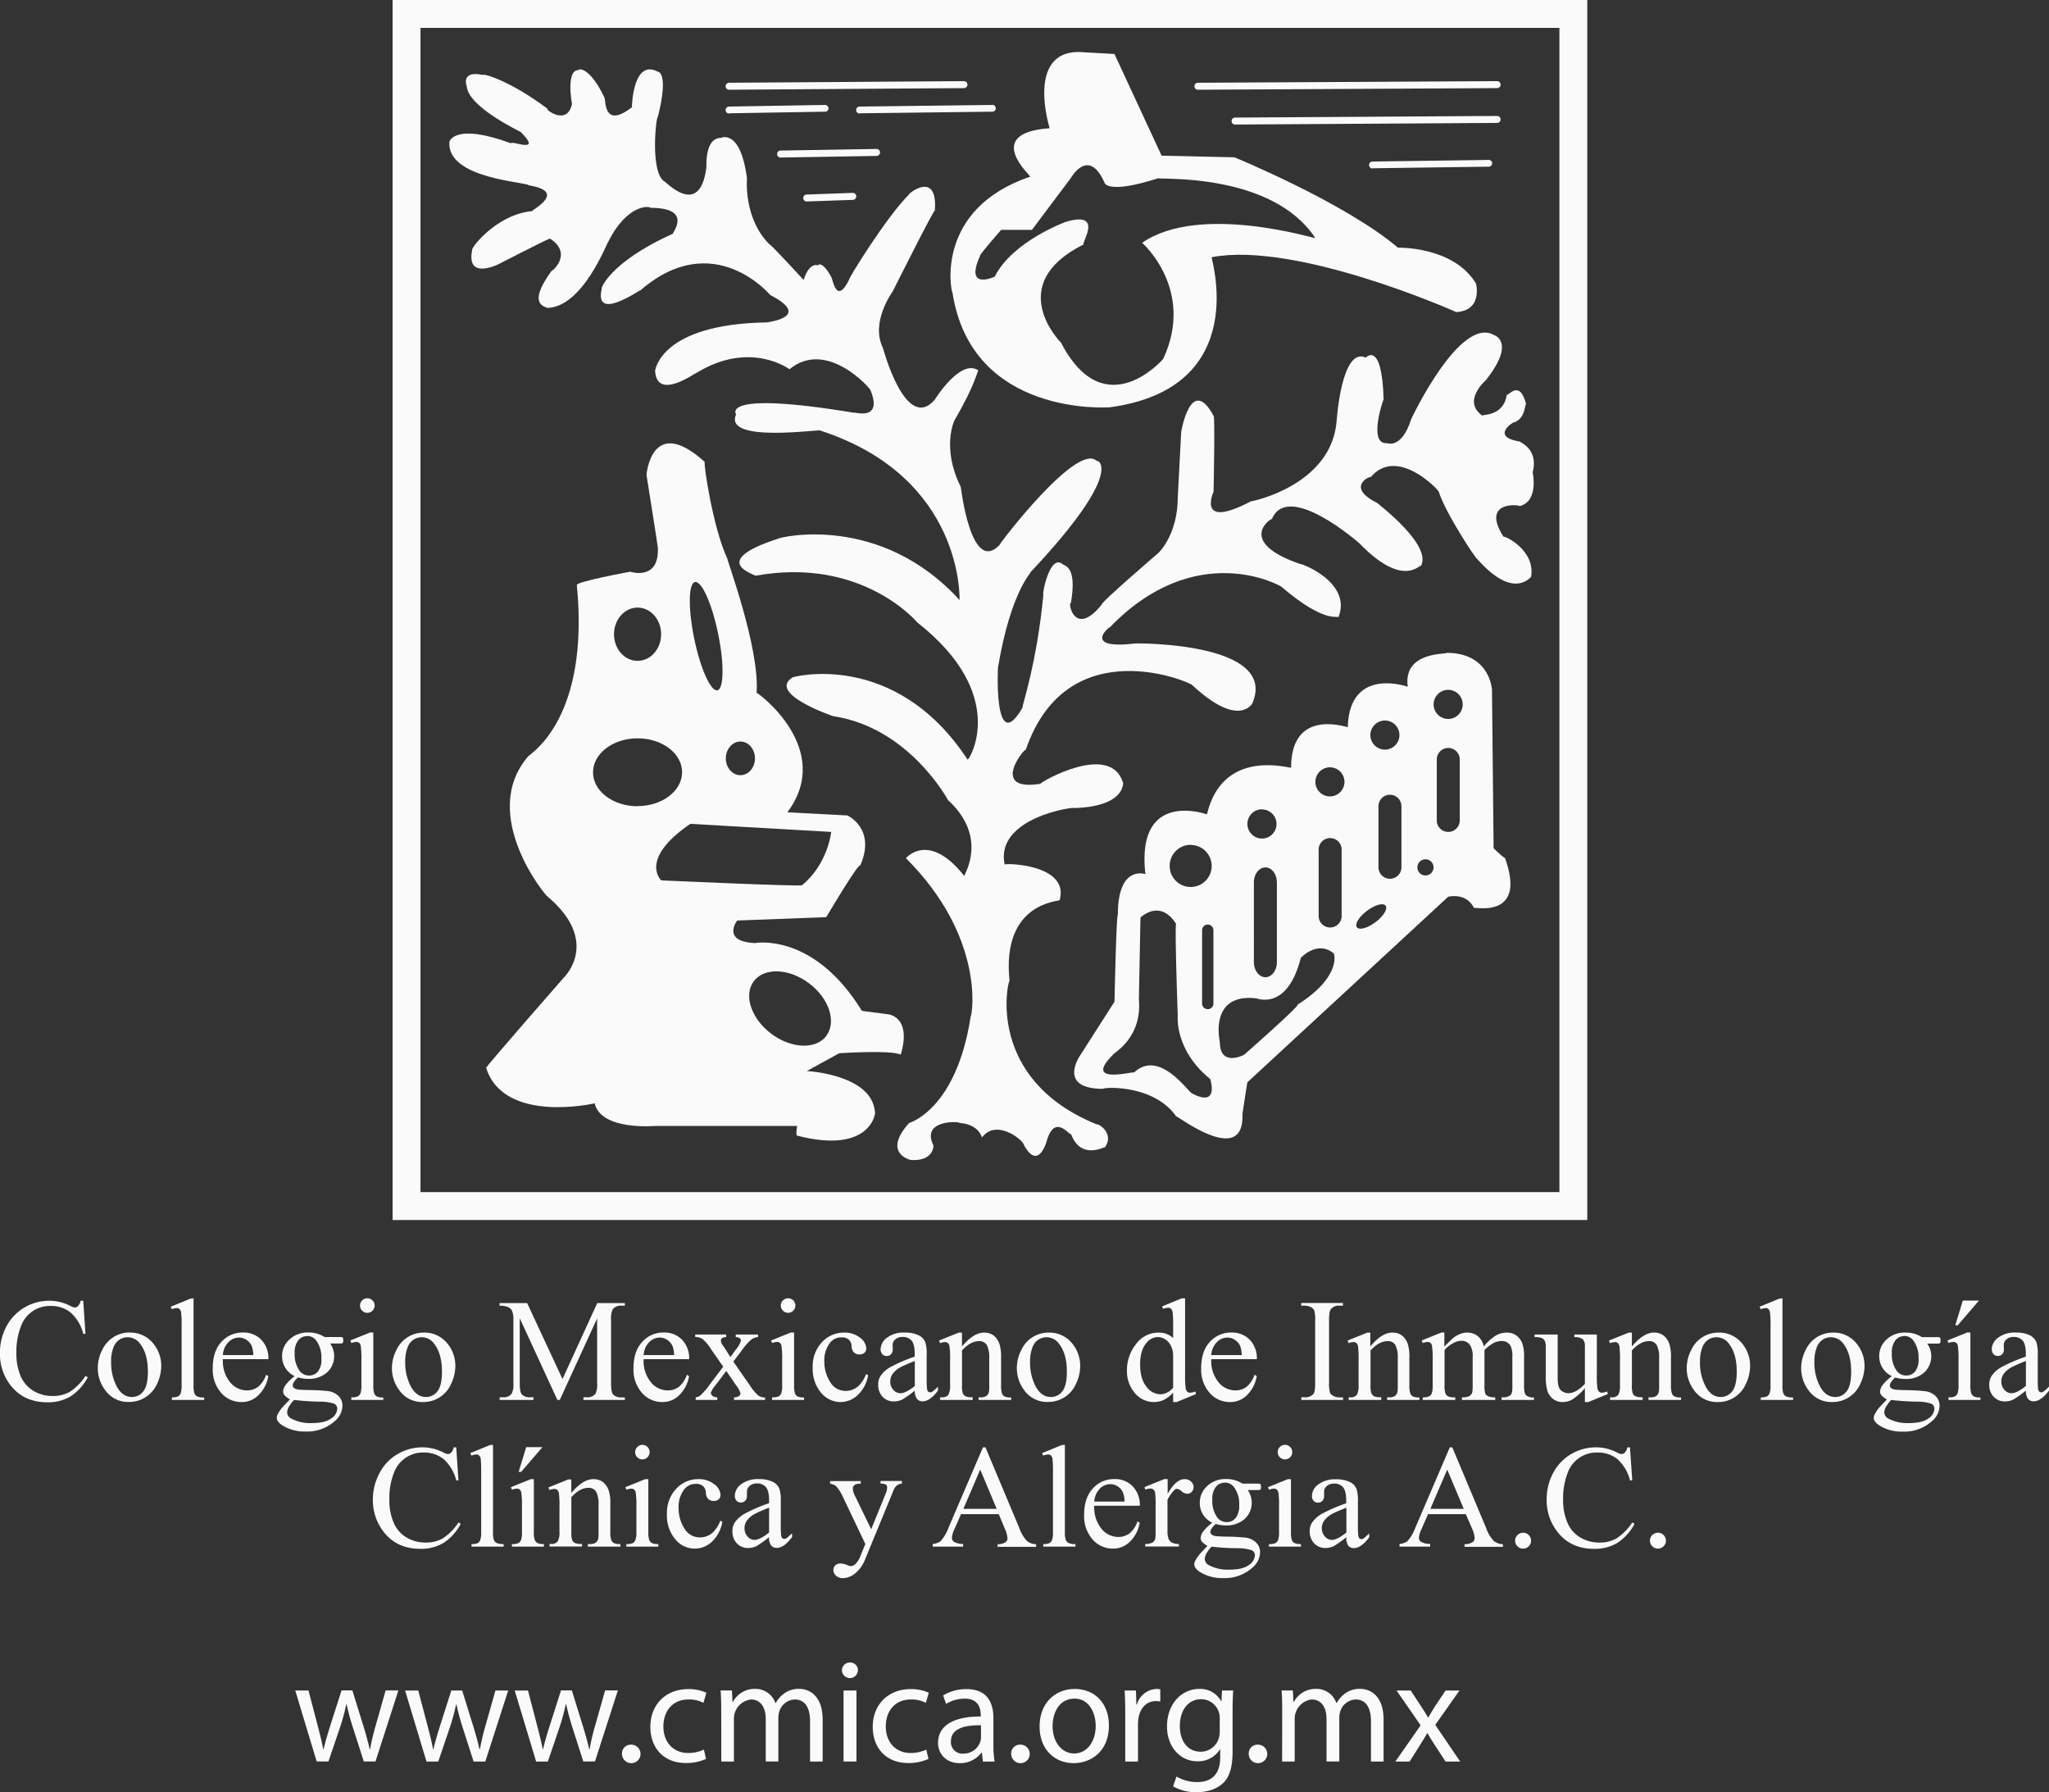 <svg id="Capa_1" data-name="Capa 1" xmlns="http://www.w3.org/2000/svg" viewBox="0 0 608.69 532.3"><rect x="0" y="0" width="608.69" height="532.3" fill="#333333" stroke="none"/><defs><style>.cls-1{fill:#fafafa;}</style></defs><title>cmica</title><path class="cls-1" d="M566.46,402.56H211.56V40.21h354.9Zm-346.62-8.28H558.18V48.49H219.84Z" transform="translate(-94.93 -40.21)"/><path class="cls-1" d="M233.58,65.83s-1.93-4.8,4.81-3.36c0-.48,7.69,1.44,19.24,10.07-1,0,5.77,5.27,7.22-1.44,0,0-1.92-10.07,1.92-10.07,0-.48,3.37-1,7.71,8.15.48.48-.48,9.59,8.17,2.88,0-1,.49-14.38,7.71-10.55,0,0,3.37,0,0,13.42-.49-.47-2.41,16.3,1.92,19.18,0-.48,10.58,11.51,12.5-4.31,0-.48-.47-8.64,4.35-8.64,0,0,5.76-2.87,7.69,12,0,.48-1,12,6.73,19.66,0-.48,10.11,10.54,10.11,10.54s1.45-5.27,4.33-4.32c0-.48,1.44-1,3.84,3.36.48.48,1.45,8.63,5.29,1-.47,0,11.08-18.69,17.81-25.4,0-.49,8.66-7.19,7.7,4.79,0-1-12.52,24-12.52,24s-6.73,9.1-2.88,16.78c0,0,6.74,25.4,15.4,15.34,0,0,7.69-12.47,13-8.63-.49,0-.49,3.35-7.21,14.86,0,0-3.85,8.15,1.91,19.65,0-.48,2.89,26.37,11.55,17.26,0-.48,23.1-30.68,28.87-24.92,0-.49,9.15,2.39-19.72,33.06.48,0-5.78,5.28-9.63,28.29,0-1-1.44,26.85,7.23,12,0-1,4.32-13.43,6.24-33.56-.47,0,1.93-12.47,5.78-9.1.48.47,4.33.47,2.4,11.5-1-.48,1,10.54,9.15.48-.49-.48,16.84-15.35,16.84-15.35s5.78-5.26,5.78-16.77l1-19.18s2.88-17.25,9.62-4.79c.48-.48,0,22.53,0,22.53s-5.3,11.51,11.07,2.88c.48,0,24.06-4.8,25.5-24,0,0,1.43-22.05,8.65-18.7,0,0,4.82-5.28,5.3,12.47,0-.49-4.81,13.42,1,12.94,0,0,4.33,1.92,7.22-7.2,0,0,14.42-30.67,24.54-24.92,0,0,6.73,1.92-2.4,13.42,0,0-7.22,6.23-1,10.55-.49-.48,6.26.48,7.22-6.24.47.49,3.85-4.79,5.77,2.88-.48-.47,0,3.84-3.37,5.28,0-.48-7.7,4.31,1.45,5.74-.49,0,5.77,1.93,3.84,9.12,0,0,1.93,8.63-3.84,10.06-.49-.47-11.56-1.43-4.81,9.12,0-.49,9.62,3.83,8.17,12,0-.47-4.81,7.2-15.87-5.27-.48,0-9.62-13.9-11.55-20.13-.48-1-12.51-13.42-20.21-4.31,0-.49-7.7,2.87,1.93,7.67.47.48,16.35,12.46,13,18.69-.49-.48-5.3,6.71-18.29-6.71,0,0-21.17-18.69-26-7.19,0-.47-11.07,6.71,8.66,13.42-.48-.48,15.4,5.27,11.07,15.82,0-.95-3.37,2.4-16.85-9.11-.47-.48-25.5-14.38-51,12-.48,0-8.17,6.71,7.71,4.79,0,0,42.34-.48,34.64,17.74,0,0-3.85,7.67-17.81-5.28.49-.48-37.05-17.25-49.55,19.18,0-1-11.07,12.46,4.32,10.07,0-.48,20.7-12.47,24.54-.48,0-1,1.93,7.19-14.44,7.67,0-.48-23.57,2.88-20.68,16.77.47-.47,19.25,0,16.37,10.55,0,.48-17.33.48-14.92,24-.49,0-7.23,29.24,26,42.66,0-.47,5.3,2.4,2.41,6.72-.48,0-7.22,3.83-10.11-3.83-.47.47-4.81-6.24-7.21,1.91,0,0-2.4,9.11-6.74,1.44,0-1.44-8.17-8.15-12.51-2.4,0,.48-.48-3.84-6.73-4.31,0-.48-11.55-1-7.7,6.71,0-.48.48,4.79-6.74,4.31,0,0-8.65-1.92-.48-11,0,0,14-3.84,18.28-31.64.48-.48,4.33-23.49-19.24-47,0,0,6.73-8.15,17.32,5.27,0-.47,7.22-11.5-4.82-22.53,0,0-11.54-21.57-34.16-24.93,0,0-19.72-6.7-12-11.51-.47,0,30.32-8.63,52,24.46.47,0,12.51-19.18-14.93-40.75,0,0-16.35-19.66-48.12-13.9-.47-.48-13.94-4.32,6.74-11,.49-.47,30.32-7.67,53.9,18.22,0,0,1.44-36.43-41.38-50.34,0-.48-28.87,3.84-25-4.79,0,0-5.29-7.19,35.12-.48-.48-.48,8.66,2.88,4.81-6.71,0-.48-13-15.34-24.06-6.23,0,0-11.54-8.64-27.42.95-.47,0-12,8.63-12.51-.48,0,0,1.44-13.9,33.2-14.38-.48,0,14-1.43,1-8.14,0,0-16.84-20.14-38.49-1.44-.47,0-13.95,9.58-11.55-.48-.48.48,1.93-7.67,21.17-16.3-.48,0,6.26-7.67-6.73-7.67,0-.48-6.74-1.44-12.51,10.06-.48.49-7.7,19.66-18.28,19.66,0-.48-6.26-.48,1.44-11,.48,0,6.25-5.28-.49-9.59-.48,0-15.39,7.66-15.39,7.66s-9.62,4.8-7.7-4.31c-.47-.47,7.22-10.54,17.8-11.5,0-.48,10.58-5.76-1-7.67-.47-1-24.54-1.92-23.57-12.95,0,0,1.44-5.75,18.28.48,0-1,9.63,3.36,2.9-3.35C249.47,79.25,234.07,72.06,233.58,65.83Z" transform="translate(-94.93 -40.21)"/><path class="cls-1" d="M533.33,124.31c-6.74-11-23.11-10.54-23.11-10.54-15.86-13.43-48.59-26.84-48.59-26.84L440,86.44l-14-30.2-8.66-.48c-18.29-1.92-10.59,22.53-10.59,22.53-20.21,1.44-5.29,14.39-5.77,14.39-28.38,9.58-23.58,34-23.09,34.51,5.77,36.91,46.19,34,46.66,34,42.83-5.76,29.84-45.07,30.33-44.59,25-4.79,71.68,15.83,72.64,16.3C535.74,132.47,533.33,123.84,533.33,124.31Zm-99.12-12s15.87,13.9,6.26,34.52c0,0-17.33,20.13-30.32-4.8,0,0-17.32-17.26,6.73-29.24-1,0,6.26-10.07-5.28-6.71,0,0-15.89,5.75-21.17,16.3,0,0-9.15,4.31-4.33-6.24-.49,0,6.24-7.66,6.24-7.66h9.15L413,93.15s5.3-9.58,10.1,1.44c0,0,1,3.36,15.88-1.44,0,.48,33.68-1.91,46.67,17.74C486.17,111.37,451.53,100.34,434.21,112.33Z" transform="translate(-94.93 -40.21)"/><path class="cls-1" d="M362.52,353.45c3.37-11.5-3.85-12-3.85-12l-7.69-1c-14.44-23.49-31.77-20.14-31.77-20.14-10.1-.47-5.29-6.7-5.29-6.7l26.46-1s9.63-16.3,10.11-15.34c4.81-11-3.85-14.87-3.85-14.87s-18.28-.95-17.8-.95c14-18.7-8.66-35.47-9.15-35.47,1-13.43-9.14-40.28-8.66-39.8-4.33-9.1-7.21-28.76-6.73-28.76-15.88-14.38-17.32,3.83-17.32,3.83s3.37,21.1,3.37,21.58c.48,10.06-8.18,7.18-8.18,7.18S265.81,213,266.29,214c3.84,39.31-13.47,49.86-14.43,50.82-14.91,17.25,5.29,41.71,5.77,41.71,15.88,13.42,4.82,24,4.82,24s-23.1,26.36-23.1,26.84c5.29,16.78,32.23,10.54,32.23,10.54,1.93,8.15,17.81,6.72,17.81,6.72h42.34s-.49,2.87,0,2.87c22.13,5.75,23.57-7.19,23.09-7.19-1-11-20.2-12-20.2-12l9.61-5.28S359.63,352,362.52,353.45Zm-47.64-93c2.4,0,4.33,2.26,4.33,5s-1.93,5-4.33,5-4.33-2.25-4.33-5S312.49,260.45,314.88,260.45Zm-13.5-47.37c2-.4,5.05,6.47,6.88,15.34s1.73,16.41-.22,16.82-5.05-6.47-6.88-15.35S299.42,213.48,301.38,213.08Zm-17.05,7.59c3.86,0,7,3.54,7,7.91s-3.12,7.91-7,7.91-7-3.54-7-7.91S280.48,220.67,284.33,220.67Zm0,59c-7.31,0-13.23-4.51-13.23-10.07S277,259.5,284.33,259.5s13.23,4.5,13.23,10.06S291.64,279.63,284.33,279.63ZM300,284.9l41.86,2.4s-1,9.58-8.66,15.82c0,.48-41.86-1.44-41.86-1.44S284.57,295.45,300,284.9Zm40.4,63c-3.13,4.11-10.49,3.79-16.43-.72s-8.22-11.49-5.08-15.59,10.5-3.79,16.44.71S343.51,343.77,340.37,347.88Z" transform="translate(-94.93 -40.21)"/><path class="cls-1" d="M311.52,66.86a1,1,0,1,1,0-2.07l69.77-.48h0a1,1,0,0,1,0,2.07l-69.76.48Z" transform="translate(-94.93 -40.21)"/><path class="cls-1" d="M311.52,73.93a1,1,0,0,1,0-2.07L340,71.38a1.06,1.06,0,0,1,1.05,1,1,1,0,0,1-1,1l-28.51.48Z" transform="translate(-94.93 -40.21)"/><path class="cls-1" d="M326.81,87a1,1,0,0,1,0-2.07l28.51-.48a1,1,0,0,1,0,2.07L326.83,87Z" transform="translate(-94.93 -40.21)"/><path class="cls-1" d="M334.58,100.05a1,1,0,0,1,0-2.06l13.64-.49a1,1,0,1,1,.07,2.07l-13.63.48Z" transform="translate(-94.93 -40.21)"/><path class="cls-1" d="M502.67,90.26a1,1,0,0,1,0-2.07l34.53-.48h0a1,1,0,0,1,1,1,1,1,0,0,1-1,1l-34.52.48Z" transform="translate(-94.93 -40.21)"/><path class="cls-1" d="M350.3,73.93a1,1,0,0,1,0-2.07l39.44-.48c.52-.12,1,.45,1,1a1,1,0,0,1-1,1l-39.44.48Z" transform="translate(-94.93 -40.21)"/><path class="cls-1" d="M450.79,66.86a1,1,0,0,1,0-2.07l88.88-.48h0a1,1,0,0,1,0,2.07l-88.88.48Z" transform="translate(-94.93 -40.21)"/><path class="cls-1" d="M461.83,77.2a1,1,0,0,1,0-2.07l77.85-.48h0a1,1,0,0,1,0,2.07l-77.85.48Z" transform="translate(-94.93 -40.21)"/><path class="cls-1" d="M542,295c-.48,0-3.37-2.88-3.37-2.88l-.48-47s-.49-11-13.48-11c0,.48-13-.47-11.54,10.07,0,0-17.33-6.24-17.81,12-.47,0-16.84-5.75-16.84,12,0,.48-20.2-6.24-25,13.9,0,0-21.17-7.67-18.29,17.74,0,0-8.18-2.88-8.18,12-.48.47-1,25.89-1,25.89l-10.11,15.81s-7.21,10.07,6.74,10.07c0-.48,14.92-1.43,21.66,8.15,0-.48,20.2,15.34,19.72-.48,0-.47,1.45-9.59,1.45-9.59l59.66-55.12s5.29-1.44,7.69,3.35C532.37,309.35,548.72,313.66,542,295Zm-72.17-14.38a4.32,4.32,0,1,1-4.33,4.31A4.31,4.31,0,0,1,469.82,280.58Zm4.42,21.7V326c0,2.45-1.54,4.45-3.41,4.45s-3.42-2-3.42-4.45V302.28c0-2.45,1.52-4.44,3.42-4.44S474.24,299.83,474.24,302.28Zm-25.59-11.15a6.24,6.24,0,1,1-6.26,6.23A6.25,6.25,0,0,1,448.65,291.13Zm.47,73.82c-1,0-9.62-13.42-17.31-6.23,0-.48-15.4,3.84-6.26-5.28,0-.47,8.66-4.79,7.7-16.29,0-1,.47-24.45.47-24.45s5.78-5.76,10.6,1.92c-.49,0,.47,27.32.47,27.32s-1,10.07,9.63,18.7C454.42,360.64,457.3,369.27,449.12,365Zm6.27-26.61a1.69,1.69,0,0,1-3.37,0v-22a1.69,1.69,0,0,1,3.37,0Zm25,.25c.48.48-15.88,14.85-15.88,14.85s-7.22,3.84-7.22-3.83c0,0-3.36-14.38,10.59-12.94-.48-.48,9.15,4.78,13.47-12,0,0,4.81-5.27,9.63-1.43C491.47,323.25,493.39,330.44,480.4,338.59ZM493.48,312a3.42,3.42,0,1,1-6.82,0V292.81a3.42,3.42,0,1,1,6.82,0ZM490,276.75a4.32,4.32,0,1,1,4.33-4.32A4.33,4.33,0,0,1,490,276.75Zm16.36-22.54a4.32,4.32,0,1,1-4.34,4.32A4.33,4.33,0,0,1,506.39,254.21Zm-2.81,59.87c-2.34,1.78-4.82,2.47-5.53,1.54s.63-3.11,3-4.89,4.81-2.45,5.52-1.53S505.92,312.31,503.58,314.08Zm7.7-16.28a3.41,3.41,0,0,1-6.82,0V279.67a3.41,3.41,0,0,1,6.82,0Zm7.13,2.43a2.4,2.4,0,1,1,2.41-2.39A2.4,2.4,0,0,1,518.41,300.23Zm10.19-16.34a3.41,3.41,0,1,1-6.82,0V265.77a3.41,3.41,0,0,1,6.82,0Zm-3.45-30.15a4.32,4.32,0,1,1,4.33-4.32A4.32,4.32,0,0,1,525.15,253.74Z" transform="translate(-94.93 -40.21)"/><path class="cls-1" d="M119.66,426.55l.66,9.81h-.66a12.39,12.39,0,0,0-3.78-6.34,9.19,9.19,0,0,0-5.89-1.93,9.1,9.1,0,0,0-8.86,6.1,20.57,20.57,0,0,0-1.33,7.92,17,17,0,0,0,1.25,6.79,9.44,9.44,0,0,0,3.79,4.39,10.88,10.88,0,0,0,5.77,1.54,10.08,10.08,0,0,0,5-1.2,16.17,16.17,0,0,0,4.73-4.77l.66.42a15.23,15.23,0,0,1-5.07,5.64A12.87,12.87,0,0,1,109,456.7q-7.2,0-11.14-5.32a15.1,15.1,0,0,1-2.95-9.31,16.59,16.59,0,0,1,1.94-7.93,14.29,14.29,0,0,1,5.35-5.6,14.54,14.54,0,0,1,7.43-2,13.65,13.65,0,0,1,6.19,1.54,3.28,3.28,0,0,0,1.28.46,1.4,1.4,0,0,0,1-.4,3.26,3.26,0,0,0,.79-1.6Z" transform="translate(-94.93 -40.21)"/><path class="cls-1" d="M133.42,436a8.68,8.68,0,0,1,7.13,3.35,10.31,10.31,0,0,1,2.28,6.59,12.55,12.55,0,0,1-1.25,5.3,9.23,9.23,0,0,1-3.48,4,9.13,9.13,0,0,1-4.92,1.36,8.27,8.27,0,0,1-7-3.5,10.87,10.87,0,0,1-2.2-6.63,11.74,11.74,0,0,1,1.33-5.33,8.91,8.91,0,0,1,8.12-5.17Zm-.66,1.38a4.43,4.43,0,0,0-2.27.67,4.75,4.75,0,0,0-1.85,2.34,11.31,11.31,0,0,0-.7,4.32,15,15,0,0,0,1.7,7.34c1.13,2.05,2.61,3.08,4.46,3.08a4.18,4.18,0,0,0,3.42-1.7c.89-1.14,1.34-3.08,1.34-5.85,0-3.46-.74-6.18-2.24-8.16A4.62,4.62,0,0,0,132.76,437.38Z" transform="translate(-94.93 -40.21)"/><path class="cls-1" d="M152.43,425.81v25.83a6.7,6.7,0,0,0,.27,2.42,1.82,1.82,0,0,0,.82.91,4.83,4.83,0,0,0,2.07.3V456H146v-.77a4,4,0,0,0,1.83-.28,1.76,1.76,0,0,0,.77-.91,7.17,7.17,0,0,0,.28-2.44V434a30.26,30.26,0,0,0-.15-4,1.77,1.77,0,0,0-.48-1,1.27,1.27,0,0,0-.84-.28,4.06,4.06,0,0,0-1.41.34l-.37-.74,5.83-2.39Z" transform="translate(-94.93 -40.21)"/><path class="cls-1" d="M161.14,443.9a9.93,9.93,0,0,0,2.11,6.8,6.43,6.43,0,0,0,5,2.47,5.47,5.47,0,0,0,3.34-1.05,7.75,7.75,0,0,0,2.38-3.61l.66.43a10.09,10.09,0,0,1-2.61,5.31,6.94,6.94,0,0,1-5.39,2.38,7.91,7.91,0,0,1-6-2.73,10.42,10.42,0,0,1-2.5-7.34q0-5,2.56-7.79a8.43,8.43,0,0,1,6.46-2.79,7.26,7.26,0,0,1,5.4,2.15,7.9,7.9,0,0,1,2.11,5.77Zm0-1.23h9.05a8.94,8.94,0,0,0-.45-2.64,4.36,4.36,0,0,0-1.6-1.87,4,4,0,0,0-2.2-.68,4.34,4.34,0,0,0-3.16,1.38A5.85,5.85,0,0,0,161.14,442.67Z" transform="translate(-94.93 -40.21)"/><path class="cls-1" d="M182.47,448.94a6.4,6.4,0,0,1-2.75-2.43,6.5,6.5,0,0,1-1-3.46,6.61,6.61,0,0,1,2.2-5,7.78,7.78,0,0,1,5.6-2.08,8.57,8.57,0,0,1,4.83,1.35h4.15a4.85,4.85,0,0,1,1.06.06.37.37,0,0,1,.22.18,1.28,1.28,0,0,1,.12.69,1.84,1.84,0,0,1-.1.75.35.35,0,0,1-.22.17,4.26,4.26,0,0,1-1.08.07H193a6.53,6.53,0,0,1-.9,8.57,8,8,0,0,1-5.61,1.93,10.65,10.65,0,0,1-3-.43,5.61,5.61,0,0,0-1.27,1.42,2.25,2.25,0,0,0-.33,1,1,1,0,0,0,.35.7,2.57,2.57,0,0,0,1.37.49c.41.06,1.4.1,3,.15a56.07,56.07,0,0,1,5.69.3,5.4,5.4,0,0,1,3.18,1.46,4,4,0,0,1,1.18,2.93,6.13,6.13,0,0,1-2.26,4.51,12.22,12.22,0,0,1-8.69,3.11,12.41,12.41,0,0,1-6.95-1.86c-1.07-.71-1.6-1.44-1.6-2.2a2.21,2.21,0,0,1,.24-1,10.94,10.94,0,0,1,1.49-2.2c.1-.12.82-.89,2.18-2.29a6.66,6.66,0,0,1-1.58-1.18,1.76,1.76,0,0,1-.45-1.18,3.44,3.44,0,0,1,.61-1.74A13.55,13.55,0,0,1,182.47,448.94Zm-.21,7.1a10.86,10.86,0,0,0-1.52,2,3.61,3.61,0,0,0-.51,1.72,2.13,2.13,0,0,0,1.24,1.78,11.77,11.77,0,0,0,6.16,1.33q3.84,0,5.66-1.35a3.68,3.68,0,0,0,1.83-2.89,1.61,1.61,0,0,0-1.09-1.57,14.13,14.13,0,0,0-4.39-.55A71.82,71.82,0,0,1,182.26,456Zm3.93-19a3.33,3.33,0,0,0-2.65,1.26,5.74,5.74,0,0,0-1.07,3.83,8.33,8.33,0,0,0,1.45,5.22,3.46,3.46,0,0,0,2.82,1.4,3.34,3.34,0,0,0,2.66-1.22,5.69,5.69,0,0,0,1-3.8,8.51,8.51,0,0,0-1.47-5.29A3.38,3.38,0,0,0,186.19,437Z" transform="translate(-94.93 -40.21)"/><path class="cls-1" d="M205.83,436v15.64a7,7,0,0,0,.27,2.43,1.82,1.82,0,0,0,.79.91,4.33,4.33,0,0,0,1.9.29V456H199.3v-.77a4.35,4.35,0,0,0,1.92-.28,1.89,1.89,0,0,0,.79-.91,7.17,7.17,0,0,0,.28-2.44v-7.5a26.37,26.37,0,0,0-.19-4.11,1.63,1.63,0,0,0-.47-.94,1.34,1.34,0,0,0-.88-.27,4.35,4.35,0,0,0-1.45.32l-.3-.77,5.89-2.37Zm-1.77-10.19a2.08,2.08,0,0,1,1.52.63,2,2,0,0,1,.64,1.52,2.17,2.17,0,1,1-3.71-1.52A2.15,2.15,0,0,1,204.06,425.81Z" transform="translate(-94.93 -40.21)"/><path class="cls-1" d="M220.79,436a8.68,8.68,0,0,1,7.13,3.35,10.37,10.37,0,0,1,2.28,6.59,12.56,12.56,0,0,1-1.26,5.3,9,9,0,0,1-8.39,5.39,8.29,8.29,0,0,1-7-3.5,10.86,10.86,0,0,1-2.19-6.63,11.61,11.61,0,0,1,1.33-5.33,8.89,8.89,0,0,1,8.12-5.17Zm-.67,1.38a4.48,4.48,0,0,0-2.27.67,4.74,4.74,0,0,0-1.84,2.34,11.31,11.31,0,0,0-.7,4.32,15.07,15.07,0,0,0,1.69,7.34q1.69,3.07,4.47,3.08a4.2,4.2,0,0,0,3.42-1.7c.89-1.14,1.33-3.08,1.33-5.85q0-5.19-2.23-8.16A4.63,4.63,0,0,0,220.12,437.38Z" transform="translate(-94.93 -40.21)"/><path class="cls-1" d="M260.51,456l-11.18-24.25v19.26c0,1.77.2,2.87.57,3.31a3.18,3.18,0,0,0,2.5.89h1V456H243.36v-.79h1a2.94,2.94,0,0,0,2.6-1.1,6.32,6.32,0,0,0,.48-3.1V432.21a6.64,6.64,0,0,0-.43-2.76,2.36,2.36,0,0,0-1.1-1,5.83,5.83,0,0,0-2.57-.42v-.79h8.19l10.5,22.56,10.32-22.56h8.2V428h-1a3,3,0,0,0-2.62,1.1,6.53,6.53,0,0,0-.47,3.11v18.84c0,1.77.2,2.87.6,3.31a3.15,3.15,0,0,0,2.49.89h1V456h-12.3v-.79h1a2.92,2.92,0,0,0,2.6-1.1,6.35,6.35,0,0,0,.47-3.1V431.79L261.22,456Z" transform="translate(-94.93 -40.21)"/><path class="cls-1" d="M286.13,443.9a10,10,0,0,0,2.12,6.8,6.44,6.44,0,0,0,5,2.47,5.47,5.47,0,0,0,3.34-1.05,7.83,7.83,0,0,0,2.38-3.61l.66.43a10.22,10.22,0,0,1-2.6,5.31,7,7,0,0,1-5.4,2.38,7.91,7.91,0,0,1-6-2.73,10.47,10.47,0,0,1-2.51-7.34q0-5,2.58-7.79a8.39,8.39,0,0,1,6.45-2.79,7.26,7.26,0,0,1,5.4,2.15,7.94,7.94,0,0,1,2.11,5.77Zm0-1.23h9.05a8,8,0,0,0-.45-2.64,4.38,4.38,0,0,0-1.58-1.87,4.11,4.11,0,0,0-2.21-.68,4.44,4.44,0,0,0-3.18,1.38A6,6,0,0,0,286.13,442.67Z" transform="translate(-94.93 -40.21)"/><path class="cls-1" d="M301.45,436.57h9.2v.78a1.92,1.92,0,0,0-1.23.3,1,1,0,0,0-.35.79,3.28,3.28,0,0,0,.74,1.57c.16.23.39.58.71,1.07l1.38,2.2,1.6-2.2a7.76,7.76,0,0,0,1.54-2.66.94.94,0,0,0-.36-.75,1.81,1.81,0,0,0-1.18-.32v-.78h6.62v.78a3.73,3.73,0,0,0-1.82.58,15,15,0,0,0-2.85,3.15l-2.67,3.54,4.87,7a14.18,14.18,0,0,0,2.56,3.09,3.77,3.77,0,0,0,2,.58V456H313v-.77a2.32,2.32,0,0,0,1.49-.42.94.94,0,0,0,.41-.79,7.59,7.59,0,0,0-1.37-2.46l-2.85-4.17-3.14,4.17a7.82,7.82,0,0,0-1.45,2.3,1.23,1.23,0,0,0,.47.92,2.34,2.34,0,0,0,1.45.45V456H301.6v-.77a2.79,2.79,0,0,0,1.34-.53,18.68,18.68,0,0,0,2.73-3.14l4.1-5.42-3.71-5.36a11.7,11.7,0,0,0-2.45-2.88,3.74,3.74,0,0,0-2.16-.59Z" transform="translate(-94.93 -40.21)"/><path class="cls-1" d="M330.83,436v15.64a7,7,0,0,0,.27,2.43,1.85,1.85,0,0,0,.78.91,4.44,4.44,0,0,0,1.91.29V456H324.3v-.77a4.32,4.32,0,0,0,1.92-.28,1.82,1.82,0,0,0,.78-.91,6.85,6.85,0,0,0,.29-2.44v-7.5a24.7,24.7,0,0,0-.2-4.11,1.63,1.63,0,0,0-.47-.94,1.29,1.29,0,0,0-.87-.27,4.35,4.35,0,0,0-1.45.32l-.3-.77,5.9-2.37Zm-1.78-10.19a2.15,2.15,0,0,1,1.54.63,2.11,2.11,0,0,1,.62,1.52,2.16,2.16,0,0,1-3.69,1.53,2.06,2.06,0,0,1-.63-1.53,2,2,0,0,1,.63-1.52A2.11,2.11,0,0,1,329.05,425.81Z" transform="translate(-94.93 -40.21)"/><path class="cls-1" d="M352.82,448.64a10.57,10.57,0,0,1-3.09,5.92,7.46,7.46,0,0,1-5.1,2.07,7.59,7.59,0,0,1-5.81-2.78,11,11,0,0,1-2.46-7.52,10.36,10.36,0,0,1,2.74-7.47,8.76,8.76,0,0,1,6.57-2.86,7.32,7.32,0,0,1,4.74,1.51,4.22,4.22,0,0,1,1.86,3.16,1.77,1.77,0,0,1-.52,1.31,2.06,2.06,0,0,1-1.47.5,2.26,2.26,0,0,1-1.89-.81,3.36,3.36,0,0,1-.49-1.7,2.72,2.72,0,0,0-.86-1.91,3.05,3.05,0,0,0-2.07-.64,4.25,4.25,0,0,0-3.44,1.57,8.43,8.43,0,0,0-1.72,5.51,11.16,11.16,0,0,0,1.72,6.15,5.26,5.26,0,0,0,4.63,2.67,5.67,5.67,0,0,0,3.77-1.43,9.74,9.74,0,0,0,2.27-3.54Z" transform="translate(-94.93 -40.21)"/><path class="cls-1" d="M366.69,453.23a30.3,30.3,0,0,1-3.78,2.68,5.68,5.68,0,0,1-2.45.53,4.42,4.42,0,0,1-3.34-1.38,5.08,5.08,0,0,1-1.31-3.64,4.61,4.61,0,0,1,.65-2.46,8.37,8.37,0,0,1,3-2.72,47.75,47.75,0,0,1,7.2-3.1v-.76c0-1.95-.32-3.28-.93-4a3.35,3.35,0,0,0-2.7-1.08,3,3,0,0,0-2.13.72,2.16,2.16,0,0,0-.81,1.66l.05,1.23a2.12,2.12,0,0,1-.51,1.52,1.72,1.72,0,0,1-1.31.52,1.64,1.64,0,0,1-1.29-.55,2.18,2.18,0,0,1-.5-1.51,4.34,4.34,0,0,1,1.87-3.35A8.17,8.17,0,0,1,363.7,436a9.16,9.16,0,0,1,4.27.86,4.06,4.06,0,0,1,1.86,2.07,11.47,11.47,0,0,1,.38,3.74v6.61a27.88,27.88,0,0,0,.11,3.42,1.54,1.54,0,0,0,.35.84.83.83,0,0,0,.56.21,1.2,1.2,0,0,0,.61-.16,13.89,13.89,0,0,0,1.72-1.54v1.18c-1.59,2.13-3.12,3.19-4.56,3.19a2.09,2.09,0,0,1-1.67-.72A4,4,0,0,1,366.69,453.23Zm0-1.38v-7.42c-2.15.86-3.53,1.46-4.16,1.81a7.14,7.14,0,0,0-2.41,2,3.76,3.76,0,0,0-.72,2.23,3.69,3.69,0,0,0,.91,2.54,2.79,2.79,0,0,0,2.12,1C363.5,454,364.93,453.27,366.69,451.85Z" transform="translate(-94.93 -40.21)"/><path class="cls-1" d="M380.71,440.12c2.29-2.75,4.48-4.12,6.55-4.12a4.71,4.71,0,0,1,2.75.79,5.29,5.29,0,0,1,1.83,2.63,12.11,12.11,0,0,1,.48,3.91v8.31a7.28,7.28,0,0,0,.29,2.51,1.79,1.79,0,0,0,.76.83,4.51,4.51,0,0,0,1.94.29V456h-9.67v-.77h.4a3.24,3.24,0,0,0,1.91-.41,2.18,2.18,0,0,0,.76-1.22,11.74,11.74,0,0,0,.09-2v-8a8,8,0,0,0-.7-3.86,2.48,2.48,0,0,0-2.34-1.2c-1.68,0-3.38.92-5.05,2.76v10.27a7.5,7.5,0,0,0,.23,2.44,2,2,0,0,0,.83.91,5.08,5.08,0,0,0,2.11.28V456h-9.66v-.77h.43a2.3,2.3,0,0,0,2-.75,5.57,5.57,0,0,0,.52-2.88v-7.23a28.4,28.4,0,0,0-.17-4.27,1.74,1.74,0,0,0-.49-1,1.27,1.27,0,0,0-.88-.28,4.15,4.15,0,0,0-1.43.32l-.32-.77,5.89-2.37h.92Z" transform="translate(-94.93 -40.21)"/><path class="cls-1" d="M406.42,436a8.65,8.65,0,0,1,7.12,3.35,10.31,10.31,0,0,1,2.28,6.59,12.27,12.27,0,0,1-1.26,5.3,9,9,0,0,1-3.46,4,9.16,9.16,0,0,1-4.92,1.36,8.29,8.29,0,0,1-7-3.5A10.86,10.86,0,0,1,397,446.5a11.74,11.74,0,0,1,1.33-5.33,8.89,8.89,0,0,1,8.12-5.17Zm-.66,1.38a4.43,4.43,0,0,0-2.28.67,4.63,4.63,0,0,0-1.84,2.34,11.3,11.3,0,0,0-.71,4.32,15.19,15.19,0,0,0,1.69,7.34q1.71,3.07,4.47,3.08a4.18,4.18,0,0,0,3.42-1.7c.9-1.14,1.35-3.08,1.35-5.85q0-5.19-2.25-8.16A4.61,4.61,0,0,0,405.76,437.38Z" transform="translate(-94.93 -40.21)"/><path class="cls-1" d="M443.43,453.85a9.83,9.83,0,0,1-2.79,2.14,6.87,6.87,0,0,1-2.95.64A7.3,7.3,0,0,1,432.1,454a9.92,9.92,0,0,1-2.39-6.86,12.33,12.33,0,0,1,2.65-7.66,8.18,8.18,0,0,1,6.8-3.47,5.89,5.89,0,0,1,4.27,1.63V434a30.75,30.75,0,0,0-.16-4.11,1.77,1.77,0,0,0-.5-1,1.27,1.27,0,0,0-.86-.28,4.68,4.68,0,0,0-1.46.34l-.28-.74,5.81-2.39h1v22.51a31.13,31.13,0,0,0,.16,4.18,1.78,1.78,0,0,0,.51,1.05,1.24,1.24,0,0,0,.82.3,4.66,4.66,0,0,0,1.54-.36l.24.75-5.81,2.39h-1Zm0-1.49v-10a6.6,6.6,0,0,0-.77-2.62,4.4,4.4,0,0,0-1.69-1.8,4.12,4.12,0,0,0-2.06-.61,4.39,4.39,0,0,0-3.36,1.68c-1.29,1.47-1.93,3.63-1.93,6.46s.62,5.06,1.87,6.58a5.38,5.38,0,0,0,4.18,2.29A5.21,5.21,0,0,0,443.43,452.36Z" transform="translate(-94.93 -40.21)"/><path class="cls-1" d="M454.76,443.9a9.93,9.93,0,0,0,2.12,6.8,6.42,6.42,0,0,0,5,2.47,5.5,5.5,0,0,0,3.35-1.05,7.83,7.83,0,0,0,2.38-3.61l.66.43a10.22,10.22,0,0,1-2.6,5.31,7,7,0,0,1-5.4,2.38,7.9,7.9,0,0,1-6-2.73,10.43,10.43,0,0,1-2.51-7.34q0-5,2.57-7.79a8.41,8.41,0,0,1,6.46-2.79,7.28,7.28,0,0,1,5.4,2.15,7.94,7.94,0,0,1,2.11,5.77Zm0-1.23h9.05a9.37,9.37,0,0,0-.44-2.64,4.43,4.43,0,0,0-1.6-1.87,4,4,0,0,0-2.21-.68,4.36,4.36,0,0,0-3.16,1.38A5.89,5.89,0,0,0,454.76,442.67Z" transform="translate(-94.93 -40.21)"/><path class="cls-1" d="M493.91,455.25V456h-12.4v-.79h1a3.11,3.11,0,0,0,2.6-1c.35-.45.51-1.54.51-3.27V432.32a9.28,9.28,0,0,0-.28-2.89,2,2,0,0,0-.87-.92,4.07,4.07,0,0,0-2-.51h-1v-.79h12.4V428h-1a3.06,3.06,0,0,0-2.59,1.05c-.36.45-.53,1.54-.53,3.27v18.62a9.2,9.2,0,0,0,.28,2.88,1.83,1.83,0,0,0,.89.92,3.84,3.84,0,0,0,1.95.51Z" transform="translate(-94.93 -40.21)"/><path class="cls-1" d="M502,440.12c2.3-2.75,4.48-4.12,6.56-4.12a4.71,4.71,0,0,1,2.75.79,5.29,5.29,0,0,1,1.83,2.63,12.16,12.16,0,0,1,.47,3.91v8.31a7,7,0,0,0,.3,2.51,1.79,1.79,0,0,0,.76.83,4.45,4.45,0,0,0,1.93.29V456H507v-.77h.4a3.25,3.25,0,0,0,1.92-.41,2.23,2.23,0,0,0,.76-1.22,12.29,12.29,0,0,0,.08-2v-8a8.11,8.11,0,0,0-.69-3.86,2.48,2.48,0,0,0-2.34-1.2q-2.54,0-5.06,2.76v10.27a6.76,6.76,0,0,0,.25,2.44,2,2,0,0,0,.81.91,5.14,5.14,0,0,0,2.12.28V456h-9.66v-.77H496a2.26,2.26,0,0,0,2-.75,5.46,5.46,0,0,0,.52-2.88v-7.23a33.3,33.3,0,0,0-.15-4.27,1.8,1.8,0,0,0-.5-1,1.27,1.27,0,0,0-.88-.28,4.15,4.15,0,0,0-1.43.32l-.32-.77,5.88-2.37H502Z" transform="translate(-94.93 -40.21)"/><path class="cls-1" d="M524,440.14c1.43-1.41,2.27-2.23,2.52-2.44a7.38,7.38,0,0,1,2.07-1.25,5.81,5.81,0,0,1,2.2-.45,4.86,4.86,0,0,1,3.15,1.06,5.21,5.21,0,0,1,1.77,3.08,14.4,14.4,0,0,1,3.72-3.35,6.59,6.59,0,0,1,3.11-.79,4.88,4.88,0,0,1,2.76.79,5.27,5.27,0,0,1,1.91,2.6,11.84,11.84,0,0,1,.47,3.87v8.38a7.47,7.47,0,0,0,.28,2.51,1.77,1.77,0,0,0,.79.79,3.83,3.83,0,0,0,1.87.33V456H541v-.77h.41a3.36,3.36,0,0,0,2-.49,1.85,1.85,0,0,0,.7-1.08,11.7,11.7,0,0,0,.09-2.06v-8.38a7.1,7.1,0,0,0-.57-3.35,2.89,2.89,0,0,0-2.67-1.36,5.24,5.24,0,0,0-2.28.56,12.44,12.44,0,0,0-2.76,2.1l0,.22,0,.92v9.29a8.41,8.41,0,0,0,.22,2.49,1.81,1.81,0,0,0,.85.81,4.71,4.71,0,0,0,2.12.33V456h-9.89v-.77a4.6,4.6,0,0,0,2.23-.38,1.94,1.94,0,0,0,.84-1.14,11,11,0,0,0,.12-2.11v-8.38a6.13,6.13,0,0,0-.72-3.41,3,3,0,0,0-2.62-1.37,4.63,4.63,0,0,0-2.28.62,8.58,8.58,0,0,0-2.73,2.11v10.43a7.46,7.46,0,0,0,.26,2.49,1.91,1.91,0,0,0,.8.86,5.11,5.11,0,0,0,2.12.28V456h-9.66v-.77a4.32,4.32,0,0,0,1.87-.28,1.84,1.84,0,0,0,.81-.92,7.13,7.13,0,0,0,.27-2.43V444.2a28.52,28.52,0,0,0-.18-4.14,1.66,1.66,0,0,0-.47-1,1.34,1.34,0,0,0-.88-.27,4.15,4.15,0,0,0-1.42.32l-.32-.77,5.88-2.37H524Z" transform="translate(-94.93 -40.21)"/><path class="cls-1" d="M569.3,436.57v11.8a28.22,28.22,0,0,0,.17,4.13,1.72,1.72,0,0,0,.51,1.05,1.2,1.2,0,0,0,.82.3,3.87,3.87,0,0,0,1.5-.36l.29.75-5.84,2.39h-1v-4.11a17.67,17.67,0,0,1-3.83,3.41,5.87,5.87,0,0,1-2.8.7,4.48,4.48,0,0,1-2.85-.94,5,5,0,0,1-1.68-2.43,15.15,15.15,0,0,1-.47-4.21v-8.7a4.26,4.26,0,0,0-.29-1.91,2,2,0,0,0-.89-.82,5.23,5.23,0,0,0-2.12-.27v-.78h6.85v13c0,1.81.31,3,.95,3.57a3.32,3.32,0,0,0,2.3.86,4.94,4.94,0,0,0,2.07-.58,10.77,10.77,0,0,0,2.76-2.2v-11a3.1,3.1,0,0,0-.61-2.24,4,4,0,0,0-2.52-.63v-.78Z" transform="translate(-94.93 -40.21)"/><path class="cls-1" d="M579.71,440.12c2.3-2.75,4.48-4.12,6.56-4.12a4.71,4.71,0,0,1,2.75.79,5.37,5.37,0,0,1,1.84,2.63,12.51,12.51,0,0,1,.46,3.91v8.31a7,7,0,0,0,.3,2.51,1.85,1.85,0,0,0,.76.83,4.45,4.45,0,0,0,1.93.29V456h-9.66v-.77h.4a3.24,3.24,0,0,0,1.91-.41,2.23,2.23,0,0,0,.76-1.22,12.29,12.29,0,0,0,.08-2v-8a8.11,8.11,0,0,0-.69-3.86,2.49,2.49,0,0,0-2.34-1.2q-2.53,0-5.06,2.76v10.27a7.11,7.11,0,0,0,.24,2.44,2,2,0,0,0,.82.91,5.2,5.2,0,0,0,2.13.28V456h-9.67v-.77h.43a2.31,2.31,0,0,0,2-.75,5.59,5.59,0,0,0,.51-2.88v-7.23a29,29,0,0,0-.16-4.27,1.87,1.87,0,0,0-.48-1,1.34,1.34,0,0,0-.89-.28,4.15,4.15,0,0,0-1.43.32l-.32-.77L578.8,436h.91Z" transform="translate(-94.93 -40.21)"/><path class="cls-1" d="M605.42,436a8.67,8.67,0,0,1,7.13,3.35,10.31,10.31,0,0,1,2.28,6.59,12.42,12.42,0,0,1-1.26,5.3,8.93,8.93,0,0,1-8.38,5.39,8.27,8.27,0,0,1-7-3.5A10.86,10.86,0,0,1,596,446.5a11.74,11.74,0,0,1,1.33-5.33,8.86,8.86,0,0,1,8.11-5.17Zm-.65,1.38a4.43,4.43,0,0,0-2.28.67,4.65,4.65,0,0,0-1.85,2.34,11.31,11.31,0,0,0-.7,4.32,15.08,15.08,0,0,0,1.7,7.34c1.12,2.05,2.62,3.08,4.46,3.08a4.2,4.2,0,0,0,3.42-1.7c.9-1.14,1.34-3.08,1.34-5.85,0-3.46-.74-6.18-2.24-8.16A4.61,4.61,0,0,0,604.77,437.38Z" transform="translate(-94.93 -40.21)"/><path class="cls-1" d="M624.44,425.81v25.83a7,7,0,0,0,.26,2.42,1.93,1.93,0,0,0,.83.91,4.77,4.77,0,0,0,2.06.3V456H618v-.77a4.08,4.08,0,0,0,1.84-.28,1.86,1.86,0,0,0,.77-.91,7.17,7.17,0,0,0,.28-2.44V434a27.85,27.85,0,0,0-.16-4,1.77,1.77,0,0,0-.48-1,1.24,1.24,0,0,0-.84-.28,4.16,4.16,0,0,0-1.41.34l-.36-.74,5.83-2.39Z" transform="translate(-94.93 -40.21)"/><path class="cls-1" d="M639.41,436a8.66,8.66,0,0,1,7.12,3.35,10.32,10.32,0,0,1,2.29,6.59,12.42,12.42,0,0,1-1.26,5.3,9,9,0,0,1-8.38,5.39,8.3,8.3,0,0,1-7-3.5A10.86,10.86,0,0,1,630,446.5a11.74,11.74,0,0,1,1.33-5.33,8.89,8.89,0,0,1,8.12-5.17Zm-.66,1.38a4.46,4.46,0,0,0-2.28.67,4.63,4.63,0,0,0-1.84,2.34,11.31,11.31,0,0,0-.7,4.32,15,15,0,0,0,1.7,7.34q1.68,3.07,4.46,3.08a4.2,4.2,0,0,0,3.42-1.7c.89-1.14,1.34-3.08,1.34-5.85q0-5.19-2.24-8.16A4.62,4.62,0,0,0,638.75,437.38Z" transform="translate(-94.93 -40.21)"/><path class="cls-1" d="M656.93,448.94a6.4,6.4,0,0,1-2.75-2.43,6.49,6.49,0,0,1-1-3.46,6.63,6.63,0,0,1,2.18-5A7.78,7.78,0,0,1,661,436a8.62,8.62,0,0,1,4.85,1.35H670a4.78,4.78,0,0,1,1.06.06.35.35,0,0,1,.21.18,1.26,1.26,0,0,1,.13.69,1.8,1.8,0,0,1-.11.75.35.35,0,0,1-.22.17,4.11,4.11,0,0,1-1.07.07h-2.54a6.56,6.56,0,0,1-.9,8.57,8,8,0,0,1-5.62,1.93,10.71,10.71,0,0,1-3-.43,6,6,0,0,0-1.27,1.42,2.25,2.25,0,0,0-.33,1,1,1,0,0,0,.35.7,2.57,2.57,0,0,0,1.38.49c.4.06,1.39.1,3,.15a56.07,56.07,0,0,1,5.69.3,5.37,5.37,0,0,1,3.17,1.46,4,4,0,0,1,1.18,2.93,6.13,6.13,0,0,1-2.26,4.51,12.23,12.23,0,0,1-8.68,3.11,12.38,12.38,0,0,1-7-1.86c-1.07-.71-1.6-1.44-1.6-2.2a2.33,2.33,0,0,1,.23-1,11.89,11.89,0,0,1,1.49-2.2c.1-.12.83-.89,2.18-2.29a6.56,6.56,0,0,1-1.57-1.18,1.72,1.72,0,0,1-.46-1.18,3.54,3.54,0,0,1,.61-1.74A14,14,0,0,1,656.93,448.94Zm-.22,7.1a10.34,10.34,0,0,0-1.51,2,3.61,3.61,0,0,0-.51,1.72,2.13,2.13,0,0,0,1.23,1.78,11.83,11.83,0,0,0,6.17,1.33q3.82,0,5.67-1.35a3.72,3.72,0,0,0,1.82-2.89,1.62,1.62,0,0,0-1.09-1.57,14.19,14.19,0,0,0-4.39-.55A72.05,72.05,0,0,1,656.71,456Zm3.93-19a3.34,3.34,0,0,0-2.65,1.26,5.8,5.8,0,0,0-1.06,3.83,8.33,8.33,0,0,0,1.44,5.22,3.47,3.47,0,0,0,2.82,1.4,3.4,3.4,0,0,0,2.68-1.22,5.75,5.75,0,0,0,1-3.8,8.51,8.51,0,0,0-1.48-5.29A3.36,3.36,0,0,0,660.64,437Z" transform="translate(-94.93 -40.21)"/><path class="cls-1" d="M680.27,436v15.64a7,7,0,0,0,.27,2.43,1.89,1.89,0,0,0,.8.91,4.41,4.41,0,0,0,1.91.29V456h-9.49v-.77a4.32,4.32,0,0,0,1.92-.28,1.93,1.93,0,0,0,.78-.91,6.92,6.92,0,0,0,.28-2.44v-7.5a26.37,26.37,0,0,0-.19-4.11,1.57,1.57,0,0,0-.47-.94,1.28,1.28,0,0,0-.86-.27,4.3,4.3,0,0,0-1.46.32l-.31-.77,5.9-2.37Zm2.54-9.51-6.3,7.34h-.73l2.24-7.34Z" transform="translate(-94.93 -40.21)"/><path class="cls-1" d="M696.76,453.23a31.11,31.11,0,0,1-3.78,2.68,5.68,5.68,0,0,1-2.45.53,4.4,4.4,0,0,1-3.34-1.38,5,5,0,0,1-1.31-3.64,4.6,4.6,0,0,1,.64-2.46,8.54,8.54,0,0,1,3-2.72,48,48,0,0,1,7.21-3.1v-.76c0-1.95-.31-3.28-.93-4a3.37,3.37,0,0,0-2.7-1.08A3,3,0,0,0,691,438a2.21,2.21,0,0,0-.82,1.66l.05,1.23a2.16,2.16,0,0,1-.5,1.52,1.73,1.73,0,0,1-1.31.52,1.66,1.66,0,0,1-1.3-.55,2.18,2.18,0,0,1-.5-1.51,4.35,4.35,0,0,1,1.88-3.35,8.15,8.15,0,0,1,5.27-1.53,9.19,9.19,0,0,1,4.27.86,4.09,4.09,0,0,1,1.85,2.07,11.38,11.38,0,0,1,.39,3.74v6.61a31.39,31.39,0,0,0,.1,3.42,1.54,1.54,0,0,0,.35.84.87.87,0,0,0,.57.21,1.19,1.19,0,0,0,.6-.16,12.53,12.53,0,0,0,1.72-1.54v1.18q-2.39,3.19-4.55,3.19a2.09,2.09,0,0,1-1.67-.72A3.9,3.9,0,0,1,696.76,453.23Zm0-1.38v-7.42a44.7,44.7,0,0,0-4.16,1.81,7.19,7.19,0,0,0-2.42,2,3.76,3.76,0,0,0-.72,2.23,3.61,3.61,0,0,0,.92,2.54,2.79,2.79,0,0,0,2.11,1C693.57,454,695,453.27,696.76,451.85Z" transform="translate(-94.93 -40.21)"/><path class="cls-1" d="M230.46,470.09l.66,9.8h-.66a12.37,12.37,0,0,0-3.78-6.34,9.24,9.24,0,0,0-5.88-1.93,9.16,9.16,0,0,0-8.87,6.1,20.63,20.63,0,0,0-1.33,7.93,16.78,16.78,0,0,0,1.26,6.78,9.32,9.32,0,0,0,3.78,4.39,10.88,10.88,0,0,0,5.77,1.54,10.11,10.11,0,0,0,5-1.2,16.41,16.41,0,0,0,4.73-4.77l.66.42a15.25,15.25,0,0,1-5.08,5.64,12.93,12.93,0,0,1-6.88,1.78c-4.81,0-8.51-1.76-11.14-5.32a15.15,15.15,0,0,1-3-9.31,16.42,16.42,0,0,1,2-7.92,13.93,13.93,0,0,1,5.34-5.6,14.42,14.42,0,0,1,7.44-2,13.66,13.66,0,0,1,6.18,1.53,3.35,3.35,0,0,0,1.28.47,1.5,1.5,0,0,0,1-.4,3.48,3.48,0,0,0,.78-1.6Z" transform="translate(-94.93 -40.21)"/><path class="cls-1" d="M241.39,469.34v25.83a7.09,7.09,0,0,0,.26,2.43,1.82,1.82,0,0,0,.82.89,4.63,4.63,0,0,0,2.07.32v.76H235v-.76a4.09,4.09,0,0,0,1.83-.28,1.88,1.88,0,0,0,.77-.92,7.24,7.24,0,0,0,.27-2.44V477.48a33.13,33.13,0,0,0-.14-4,1.74,1.74,0,0,0-.49-1,1.24,1.24,0,0,0-.84-.28,4.12,4.12,0,0,0-1.4.34l-.37-.74,5.82-2.39Z" transform="translate(-94.93 -40.21)"/><path class="cls-1" d="M253.52,479.53v15.64a7,7,0,0,0,.28,2.44,1.91,1.91,0,0,0,.8.9,4.2,4.2,0,0,0,1.91.3v.76H247v-.76a4.29,4.29,0,0,0,1.92-.28,2,2,0,0,0,.79-.92,7.17,7.17,0,0,0,.28-2.44v-7.5a26,26,0,0,0-.19-4.1,1.63,1.63,0,0,0-.47-.95,1.33,1.33,0,0,0-.87-.27,4.61,4.61,0,0,0-1.46.32l-.3-.76,5.9-2.38Zm2.54-9.5-6.3,7.33H249l2.24-7.33Z" transform="translate(-94.93 -40.21)"/><path class="cls-1" d="M264.64,483.65q3.44-4.12,6.55-4.12a4.73,4.73,0,0,1,2.75.79,5.35,5.35,0,0,1,1.83,2.62,12,12,0,0,1,.47,3.92v8.31a6.94,6.94,0,0,0,.3,2.51,1.75,1.75,0,0,0,.76.83,4.27,4.27,0,0,0,1.93.3v.76h-9.67v-.76H270a3.19,3.19,0,0,0,1.9-.42,2.13,2.13,0,0,0,.76-1.22,12.29,12.29,0,0,0,.08-2v-8a8.11,8.11,0,0,0-.69-3.86,2.48,2.48,0,0,0-2.34-1.2c-1.69,0-3.37.93-5.05,2.77v10.26a7.5,7.5,0,0,0,.23,2.44,2,2,0,0,0,.83.91,5.06,5.06,0,0,0,2.12.29v.76h-9.66v-.76h.42a2.29,2.29,0,0,0,2-.76,5.34,5.34,0,0,0,.53-2.88V488a32.55,32.55,0,0,0-.16-4.28,1.87,1.87,0,0,0-.49-1,1.39,1.39,0,0,0-.89-.28,4.35,4.35,0,0,0-1.42.32l-.33-.76,5.89-2.38h.92Z" transform="translate(-94.93 -40.21)"/><path class="cls-1" d="M287.53,479.53v15.64a7.12,7.12,0,0,0,.27,2.44,1.84,1.84,0,0,0,.79.9,4.17,4.17,0,0,0,1.91.3v.76H281v-.76a4.35,4.35,0,0,0,1.92-.28,1.83,1.83,0,0,0,.77-.92,6.56,6.56,0,0,0,.3-2.44v-7.5a25.58,25.58,0,0,0-.2-4.1,1.63,1.63,0,0,0-.47-.95,1.29,1.29,0,0,0-.87-.27,4.61,4.61,0,0,0-1.45.32l-.3-.76,5.89-2.38Zm-1.77-10.19a2.15,2.15,0,0,1,2.15,2.15,2.1,2.1,0,0,1-.63,1.53,2,2,0,0,1-1.52.64,2.09,2.09,0,0,1-1.54-.64,2.15,2.15,0,0,1,0-3A2.1,2.1,0,0,1,285.76,469.34Z" transform="translate(-94.93 -40.21)"/><path class="cls-1" d="M309.52,492.18a10.51,10.51,0,0,1-3.09,5.92,7.4,7.4,0,0,1-10.9-.72,10.89,10.89,0,0,1-2.47-7.52,10.34,10.34,0,0,1,2.74-7.46,8.76,8.76,0,0,1,6.58-2.87,7.23,7.23,0,0,1,4.74,1.52,4.2,4.2,0,0,1,1.85,3.16,1.73,1.73,0,0,1-.52,1.3A2,2,0,0,1,307,486a2.29,2.29,0,0,1-1.9-.82,3.25,3.25,0,0,1-.48-1.7,2.75,2.75,0,0,0-.87-1.91,3.09,3.09,0,0,0-2.07-.64,4.24,4.24,0,0,0-3.43,1.58,8.35,8.35,0,0,0-1.73,5.5,11.19,11.19,0,0,0,1.72,6.16,5.27,5.27,0,0,0,4.64,2.66,5.69,5.69,0,0,0,3.76-1.42,9.71,9.71,0,0,0,2.28-3.55Z" transform="translate(-94.93 -40.21)"/><path class="cls-1" d="M323.4,496.76a32,32,0,0,1-3.78,2.68,5.74,5.74,0,0,1-2.46.54,4.47,4.47,0,0,1-3.34-1.38,5.08,5.08,0,0,1-1.31-3.64,4.71,4.71,0,0,1,.64-2.47,8.54,8.54,0,0,1,3.05-2.72,47.29,47.29,0,0,1,7.2-3.1v-.77c0-1.93-.32-3.27-.94-4a3.32,3.32,0,0,0-2.7-1.09,3.1,3.1,0,0,0-2.13.72,2.19,2.19,0,0,0-.8,1.67l0,1.23a2.13,2.13,0,0,1-.5,1.51,1.76,1.76,0,0,1-1.32.53,1.68,1.68,0,0,1-1.29-.55,2.2,2.2,0,0,1-.5-1.51,4.35,4.35,0,0,1,1.88-3.36,8.13,8.13,0,0,1,5.27-1.53,9.14,9.14,0,0,1,4.26.87,4,4,0,0,1,1.86,2.07,11.36,11.36,0,0,1,.38,3.73v6.61a29.91,29.91,0,0,0,.11,3.41,1.5,1.5,0,0,0,.35.85.84.84,0,0,0,.57.21,1.21,1.21,0,0,0,.6-.15,14.94,14.94,0,0,0,1.73-1.55v1.18q-2.4,3.19-4.57,3.2a2.09,2.09,0,0,1-1.66-.73A3.82,3.82,0,0,1,323.4,496.76Zm0-1.38V488a45.34,45.34,0,0,0-4.17,1.81,7.09,7.09,0,0,0-2.4,2,3.72,3.72,0,0,0-.73,2.23,3.68,3.68,0,0,0,.91,2.54,2.8,2.8,0,0,0,2.11,1C320.21,497.51,321.63,496.8,323.4,495.38Z" transform="translate(-94.93 -40.21)"/><path class="cls-1" d="M341.53,480.1h9.11v.79h-.44a2.18,2.18,0,0,0-1.45.41,1.32,1.32,0,0,0-.49,1,5.71,5.71,0,0,0,.71,2.3l4.76,9.82,4.37-10.76a4.3,4.3,0,0,0,.37-1.72.88.88,0,0,0-.15-.57,1.12,1.12,0,0,0-.53-.37,3.85,3.85,0,0,0-1.28-.14v-.79h6.35v.79a2.87,2.87,0,0,0-1.21.34,3.51,3.51,0,0,0-.95.95,14.56,14.56,0,0,0-.72,1.64l-8,19.43a10.09,10.09,0,0,1-3,4.28,6,6,0,0,1-3.6,1.44,3,3,0,0,1-2.07-.72,2.18,2.18,0,0,1-.81-1.67,1.91,1.91,0,0,1,.58-1.43,2.33,2.33,0,0,1,1.62-.54,5.87,5.87,0,0,1,1.92.47,4.66,4.66,0,0,0,1.07.32,2.24,2.24,0,0,0,1.39-.66,6.85,6.85,0,0,0,1.53-2.55l1.38-3.38-7-14.69a12.51,12.51,0,0,0-1-1.64,5.39,5.39,0,0,0-.88-1,5.09,5.09,0,0,0-1.58-.59Z" transform="translate(-94.93 -40.21)"/><path class="cls-1" d="M391.62,489.92h-11.2l-2,4.55a7,7,0,0,0-.72,2.51,1.5,1.5,0,0,0,.62,1.16,5.48,5.48,0,0,0,2.72.64v.79H372v-.79a4.72,4.72,0,0,0,2.35-.83,12.84,12.84,0,0,0,2.41-4.14l10.17-23.72h.75l10.07,24a10.92,10.92,0,0,0,2.21,3.76,4.48,4.48,0,0,0,2.76,1v.79H391.28v-.79a4.18,4.18,0,0,0,2.33-.58,1.43,1.43,0,0,0,.61-1.18,8.8,8.8,0,0,0-.85-3Zm-.6-1.57-4.9-11.65-5,11.65Z" transform="translate(-94.93 -40.21)"/><path class="cls-1" d="M411.27,469.34v25.83a7,7,0,0,0,.27,2.43,1.74,1.74,0,0,0,.82.89,4.55,4.55,0,0,0,2.06.32v.76h-9.57v-.76a4.06,4.06,0,0,0,1.83-.28,1.83,1.83,0,0,0,.77-.92,6.92,6.92,0,0,0,.28-2.44V477.48a30.26,30.26,0,0,0-.15-4,1.68,1.68,0,0,0-.49-1,1.21,1.21,0,0,0-.83-.28,4.16,4.16,0,0,0-1.41.34l-.36-.74,5.82-2.39Z" transform="translate(-94.93 -40.21)"/><path class="cls-1" d="M420,487.43a10,10,0,0,0,2.12,6.81,6.45,6.45,0,0,0,5,2.46,5.47,5.47,0,0,0,3.34-1.05,7.79,7.79,0,0,0,2.38-3.6l.66.42a10.18,10.18,0,0,1-2.6,5.31,7,7,0,0,1-5.4,2.38,7.94,7.94,0,0,1-6-2.72,10.5,10.5,0,0,1-2.51-7.35c0-3.32.87-5.93,2.58-7.79a8.39,8.39,0,0,1,6.45-2.79,7.2,7.2,0,0,1,5.4,2.16,7.84,7.84,0,0,1,2.11,5.76Zm0-1.23h9a7.86,7.86,0,0,0-.45-2.63A4.2,4.2,0,0,0,427,481.7a4,4,0,0,0-2.21-.68,4.37,4.37,0,0,0-3.17,1.37A6,6,0,0,0,420,486.2Z" transform="translate(-94.93 -40.21)"/><path class="cls-1" d="M441.8,479.53v4.38q2.44-4.38,5-4.38a2.7,2.7,0,0,1,1.94.71,2.21,2.21,0,0,1,.77,1.65,2,2,0,0,1-.55,1.4,1.81,1.81,0,0,1-1.33.58,2.87,2.87,0,0,1-1.68-.74,2.7,2.7,0,0,0-1.37-.73,1.29,1.29,0,0,0-.83.42,10.35,10.35,0,0,0-2,2.87V495a6,6,0,0,0,.4,2.44,2.2,2.2,0,0,0,1,.95,4.3,4.3,0,0,0,2,.39v.76h-10v-.76a4.15,4.15,0,0,0,2.21-.47,1.9,1.9,0,0,0,.76-1.09,12.19,12.19,0,0,0,.1-2.05v-7.55a31.58,31.58,0,0,0-.14-4,1.61,1.61,0,0,0-.51-1,1.52,1.52,0,0,0-.93-.3,4.5,4.5,0,0,0-1.49.32l-.22-.76,5.91-2.38Z" transform="translate(-94.93 -40.21)"/><path class="cls-1" d="M455.07,492.47a6.37,6.37,0,0,1-3.72-5.89,6.63,6.63,0,0,1,2.19-5,7.79,7.79,0,0,1,5.61-2.08,8.53,8.53,0,0,1,4.84,1.36h4.13a6.23,6.23,0,0,1,1.07.05.38.38,0,0,1,.21.18,1.27,1.27,0,0,1,.13.68,2,2,0,0,1-.1.77.42.42,0,0,1-.23.17,5,5,0,0,1-1.08.06h-2.53a6.56,6.56,0,0,1-.9,8.57,8,8,0,0,1-5.61,1.93,11.2,11.2,0,0,1-3-.42,5.37,5.37,0,0,0-1.26,1.41,2.14,2.14,0,0,0-.33,1,1,1,0,0,0,.35.7,2.53,2.53,0,0,0,1.37.49c.41.06,1.4.11,3,.15a56.76,56.76,0,0,1,5.7.3,5.34,5.34,0,0,1,3.16,1.46,4,4,0,0,1,1.19,2.94,6.13,6.13,0,0,1-2.27,4.5,12.19,12.19,0,0,1-8.67,3.11,12.47,12.47,0,0,1-7-1.85c-1.06-.71-1.6-1.45-1.6-2.21a2.34,2.34,0,0,1,.24-1,11.88,11.88,0,0,1,1.5-2.2c.09-.12.82-.89,2.17-2.29a6.78,6.78,0,0,1-1.57-1.18,1.75,1.75,0,0,1-.46-1.17,3.5,3.5,0,0,1,.62-1.75A13.82,13.82,0,0,1,455.07,492.47Zm-.22,7.1a10.76,10.76,0,0,0-1.51,2,3.64,3.64,0,0,0-.51,1.72,2.14,2.14,0,0,0,1.24,1.79,11.77,11.77,0,0,0,6.16,1.32q3.84,0,5.67-1.35a3.69,3.69,0,0,0,1.82-2.88,1.62,1.62,0,0,0-1.09-1.58,14.4,14.4,0,0,0-4.39-.55A69.47,69.47,0,0,1,454.85,499.57Zm3.93-19a3.33,3.33,0,0,0-2.65,1.25,5.86,5.86,0,0,0-1.06,3.85,8.32,8.32,0,0,0,1.45,5.21,3.45,3.45,0,0,0,2.81,1.4,3.34,3.34,0,0,0,2.67-1.21,5.74,5.74,0,0,0,1.05-3.81,8.44,8.44,0,0,0-1.48-5.29A3.38,3.38,0,0,0,458.78,480.55Z" transform="translate(-94.93 -40.21)"/><path class="cls-1" d="M478.43,479.53v15.64a7.12,7.12,0,0,0,.27,2.44,1.79,1.79,0,0,0,.79.9,4.21,4.21,0,0,0,1.9.3v.76H471.9v-.76a4.29,4.29,0,0,0,1.92-.28,2,2,0,0,0,.79-.92,7.17,7.17,0,0,0,.28-2.44v-7.5a26,26,0,0,0-.19-4.1,1.69,1.69,0,0,0-.47-.95,1.34,1.34,0,0,0-.88-.27,4.73,4.73,0,0,0-1.45.32l-.29-.76,5.88-2.38Zm-1.77-10.19a2.13,2.13,0,0,1,2.15,2.15,2.13,2.13,0,0,1-.62,1.53,2.16,2.16,0,1,1-1.53-3.68Z" transform="translate(-94.93 -40.21)"/><path class="cls-1" d="M494.9,496.76a33.18,33.18,0,0,1-3.77,2.68,5.74,5.74,0,0,1-2.46.54,4.46,4.46,0,0,1-3.34-1.38A5.08,5.08,0,0,1,484,495a4.61,4.61,0,0,1,.64-2.47,8.5,8.5,0,0,1,3-2.72,47.29,47.29,0,0,1,7.2-3.1v-.77c0-1.93-.32-3.27-.93-4a3.33,3.33,0,0,0-2.7-1.09,3.1,3.1,0,0,0-2.13.72,2.19,2.19,0,0,0-.8,1.67l0,1.23a2.09,2.09,0,0,1-.51,1.51,1.85,1.85,0,0,1-2.61,0,2.2,2.2,0,0,1-.49-1.51,4.34,4.34,0,0,1,1.87-3.36,8.16,8.16,0,0,1,5.28-1.53,9.17,9.17,0,0,1,4.26.87,4,4,0,0,1,1.86,2.07,11.65,11.65,0,0,1,.38,3.73v6.61a29.91,29.91,0,0,0,.11,3.41,1.5,1.5,0,0,0,.35.85.82.82,0,0,0,.55.21,1.21,1.21,0,0,0,.62-.15,14.31,14.31,0,0,0,1.72-1.55v1.18q-2.38,3.19-4.56,3.2a2.09,2.09,0,0,1-1.67-.73A3.94,3.94,0,0,1,494.9,496.76Zm0-1.38V488c-2.15.86-3.53,1.46-4.16,1.81a7,7,0,0,0-2.4,2,3.73,3.73,0,0,0-.74,2.23,3.64,3.64,0,0,0,.92,2.54,2.8,2.8,0,0,0,2.11,1Q492.27,497.51,494.9,495.38Z" transform="translate(-94.93 -40.21)"/><path class="cls-1" d="M530.36,489.92h-11.2l-2,4.55a7.25,7.25,0,0,0-.72,2.51,1.5,1.5,0,0,0,.62,1.16,5.53,5.53,0,0,0,2.73.64v.79h-9.11v-.79a4.72,4.72,0,0,0,2.35-.83,13,13,0,0,0,2.41-4.14l10.18-23.72h.74l10.07,24a10.76,10.76,0,0,0,2.21,3.76,4.46,4.46,0,0,0,2.76,1v.79H530v-.79a4.2,4.2,0,0,0,2.34-.58A1.43,1.43,0,0,0,533,497a9,9,0,0,0-.85-3Zm-.6-1.57-4.91-11.65-5,11.65Z" transform="translate(-94.93 -40.21)"/><path class="cls-1" d="M547.38,495.45a2.24,2.24,0,0,1,1.69.69,2.27,2.27,0,0,1,.68,1.67,2.23,2.23,0,0,1-.69,1.66,2.29,2.29,0,0,1-1.68.69,2.26,2.26,0,0,1-1.66-.69,2.2,2.2,0,0,1-.7-1.66,2.36,2.36,0,0,1,2.36-2.36Z" transform="translate(-94.93 -40.21)"/><path class="cls-1" d="M579.15,470.09l.66,9.8h-.66a12.5,12.5,0,0,0-3.78-6.34,9.27,9.27,0,0,0-5.89-1.93,9.14,9.14,0,0,0-8.87,6.1,20.82,20.82,0,0,0-1.33,7.93,16.77,16.77,0,0,0,1.27,6.78,9.21,9.21,0,0,0,3.78,4.39,10.83,10.83,0,0,0,5.77,1.54,10.08,10.08,0,0,0,5-1.2,16.41,16.41,0,0,0,4.73-4.77l.66.42a15.23,15.23,0,0,1-5.07,5.64,13,13,0,0,1-6.9,1.78c-4.79,0-8.5-1.76-11.13-5.32a15.08,15.08,0,0,1-3-9.31,16.52,16.52,0,0,1,1.94-7.92,14,14,0,0,1,5.35-5.6,14.41,14.41,0,0,1,7.43-2,13.64,13.64,0,0,1,6.19,1.53,3.41,3.41,0,0,0,1.28.47,1.44,1.44,0,0,0,1-.4,3.39,3.39,0,0,0,.79-1.6Z" transform="translate(-94.93 -40.21)"/><path class="cls-1" d="M587.44,495.45a2.23,2.23,0,0,1,1.69.69,2.28,2.28,0,0,1,.69,1.67,2.2,2.2,0,0,1-.7,1.66,2.37,2.37,0,0,1-3.34,0,2.2,2.2,0,0,1-.7-1.66,2.23,2.23,0,0,1,.7-1.68A2.26,2.26,0,0,1,587.44,495.45Z" transform="translate(-94.93 -40.21)"/><path class="cls-1" d="M186.58,542.31,189.37,553c.61,2.36,1.18,4.53,1.57,6.71h.13c.48-2.13,1.18-4.4,1.87-6.66l3.45-10.77h3.22l3.27,10.55c.78,2.53,1.39,4.75,1.87,6.88h.13a66.15,66.15,0,0,1,1.61-6.84l3-10.59h3.79l-6.8,21.09H203l-3.23-10.06a70.52,70.52,0,0,1-1.87-6.93h-.09a61.43,61.43,0,0,1-1.91,7l-3.4,10H189l-6.36-21.09Z" transform="translate(-94.93 -40.21)"/><path class="cls-1" d="M219.18,542.31,222,553c.61,2.36,1.18,4.53,1.57,6.71h.13c.48-2.13,1.17-4.4,1.87-6.66L229,542.31h3.23l3.27,10.55c.78,2.53,1.39,4.75,1.87,6.88h.13a66.15,66.15,0,0,1,1.61-6.84l3-10.59h3.79l-6.8,21.09h-3.48l-3.23-10.06a70.52,70.52,0,0,1-1.87-6.93h-.09a61.43,61.43,0,0,1-1.91,7l-3.4,10h-3.49l-6.36-21.09Z" transform="translate(-94.93 -40.21)"/><path class="cls-1" d="M251.78,542.31,254.57,553c.61,2.36,1.17,4.53,1.57,6.71h.13c.47-2.13,1.17-4.4,1.87-6.66l3.44-10.77h3.23l3.26,10.55c.79,2.53,1.4,4.75,1.88,6.88h.13a63.66,63.66,0,0,1,1.61-6.84l3-10.59h3.79l-6.8,21.09H268.2L265,553.34a70.52,70.52,0,0,1-1.87-6.93H263a61.42,61.42,0,0,1-1.92,7l-3.4,10h-3.48l-6.36-21.09Z" transform="translate(-94.93 -40.21)"/><path class="cls-1" d="M279.71,561.14a2.58,2.58,0,0,1,2.62-2.75,2.75,2.75,0,1,1-2.62,2.75Z" transform="translate(-94.93 -40.21)"/><path class="cls-1" d="M304.68,562.62a14.13,14.13,0,0,1-6.05,1.22c-6.37,0-10.5-4.31-10.5-10.76s4.44-11.2,11.32-11.2a12.88,12.88,0,0,1,5.32,1.09l-.87,3a8.94,8.94,0,0,0-4.45-1c-4.83,0-7.45,3.57-7.45,8,0,4.88,3.14,7.89,7.32,7.89a10.89,10.89,0,0,0,4.71-1Z" transform="translate(-94.93 -40.21)"/><path class="cls-1" d="M309.18,548c0-2.18-.05-4-.18-5.71h3.36l.17,3.4h.13a7.28,7.28,0,0,1,6.62-3.87,6.23,6.23,0,0,1,6,4.22h.09a8.66,8.66,0,0,1,2.35-2.74,7.21,7.21,0,0,1,4.67-1.48c2.78,0,6.92,1.83,6.92,9.14V563.4h-3.74V551.46c0-4.05-1.49-6.49-4.58-6.49a5,5,0,0,0-4.53,3.49,6.42,6.42,0,0,0-.31,1.91v13h-3.74V550.77c0-3.36-1.48-5.8-4.4-5.8a5.74,5.74,0,0,0-5.06,5.71V563.4h-3.74Z" transform="translate(-94.93 -40.21)"/><path class="cls-1" d="M349.79,536.39a2.38,2.38,0,0,1-4.75,0,2.34,2.34,0,0,1,2.4-2.4A2.28,2.28,0,0,1,349.79,536.39Zm-4.27,27V542.31h3.84V563.4Z" transform="translate(-94.93 -40.21)"/><path class="cls-1" d="M370.75,562.62a14.15,14.15,0,0,1-6.06,1.22c-6.36,0-10.5-4.31-10.5-10.76s4.45-11.2,11.33-11.2a12.88,12.88,0,0,1,5.32,1.09l-.87,3a9,9,0,0,0-4.45-1c-4.83,0-7.45,3.57-7.45,8,0,4.88,3.14,7.89,7.32,7.89a10.89,10.89,0,0,0,4.71-1Z" transform="translate(-94.93 -40.21)"/><path class="cls-1" d="M386.92,563.4l-.3-2.65h-.13a7.88,7.88,0,0,1-6.45,3.13c-4.27,0-6.45-3-6.45-6,0-5.1,4.53-7.89,12.68-7.85v-.43c0-1.74-.48-4.88-4.79-4.88a10.53,10.53,0,0,0-5.5,1.57l-.87-2.53a13.13,13.13,0,0,1,6.93-1.87c6.45,0,8,4.4,8,8.62v7.89a29.72,29.72,0,0,0,.35,5Zm-.57-10.76c-4.18-.09-8.93.65-8.93,4.75a3.4,3.4,0,0,0,3.62,3.66,5.25,5.25,0,0,0,5.1-3.53,4,4,0,0,0,.21-1.22Z" transform="translate(-94.93 -40.21)"/><path class="cls-1" d="M395.33,561.14a2.58,2.58,0,0,1,2.62-2.75,2.75,2.75,0,1,1-2.62,2.75Z" transform="translate(-94.93 -40.21)"/><path class="cls-1" d="M424.36,552.68c0,7.8-5.41,11.2-10.51,11.2-5.7,0-10.1-4.18-10.1-10.85,0-7,4.61-11.19,10.45-11.19C420.26,541.84,424.36,546.24,424.36,552.68Zm-16.74.22c0,4.62,2.66,8.11,6.41,8.11s6.4-3.45,6.4-8.2c0-3.57-1.78-8.1-6.31-8.1S407.62,548.89,407.62,552.9Z" transform="translate(-94.93 -40.21)"/><path class="cls-1" d="M429.2,548.89c0-2.48-.05-4.61-.18-6.58h3.36l.13,4.14h.17a6.32,6.32,0,0,1,5.84-4.61,4,4,0,0,1,1.09.13v3.61a6.17,6.17,0,0,0-1.31-.13c-2.7,0-4.62,2-5.14,4.92a10.67,10.67,0,0,0-.17,1.79V563.4H429.2Z" transform="translate(-94.93 -40.21)"/><path class="cls-1" d="M461.27,542.31c-.09,1.53-.18,3.23-.18,5.8v12.24c0,4.84-.95,7.8-3,9.63s-5,2.53-7.67,2.53a13.65,13.65,0,0,1-7-1.74l1-2.92a12,12,0,0,0,6.19,1.65c3.92,0,6.8-2,6.8-7.36v-2.35h-.09a7.53,7.53,0,0,1-6.71,3.53c-5.23,0-9-4.45-9-10.29,0-7.14,4.67-11.19,9.5-11.19a7,7,0,0,1,6.58,3.66h.09l.17-3.19Zm-4,8.33a5.64,5.64,0,0,0-.21-1.75,5.54,5.54,0,0,0-5.36-4c-3.66,0-6.28,3.1-6.28,8,0,4.14,2.09,7.59,6.23,7.59a5.6,5.6,0,0,0,5.32-3.92,6.66,6.66,0,0,0,.3-2.05Z" transform="translate(-94.93 -40.21)"/><path class="cls-1" d="M465.89,561.14a2.58,2.58,0,0,1,2.62-2.75,2.75,2.75,0,1,1-2.62,2.75Z" transform="translate(-94.93 -40.21)"/><path class="cls-1" d="M475.83,548c0-2.18-.05-4-.18-5.71H479l.17,3.4h.13a7.28,7.28,0,0,1,6.63-3.87,6.24,6.24,0,0,1,6,4.22H492a8.69,8.69,0,0,1,2.36-2.74,7.16,7.16,0,0,1,4.66-1.48c2.79,0,6.93,1.83,6.93,9.14V563.4h-3.75V551.46c0-4.05-1.48-6.49-4.58-6.49a5,5,0,0,0-4.53,3.49,6.43,6.43,0,0,0-.3,1.91v13H489V550.77c0-3.36-1.48-5.8-4.4-5.8a5.74,5.74,0,0,0-5.06,5.71V563.4h-3.74Z" transform="translate(-94.93 -40.21)"/><path class="cls-1" d="M514,542.31l3,4.54c.78,1.17,1.44,2.26,2.13,3.44h.13c.7-1.26,1.4-2.35,2.09-3.49l3-4.49h4.14l-7.19,10.2,7.4,10.89h-4.35l-3.1-4.75c-.82-1.22-1.52-2.39-2.26-3.66h-.09c-.7,1.27-1.44,2.4-2.22,3.66l-3,4.75h-4.23l7.5-10.76-7.15-10.33Z" transform="translate(-94.93 -40.21)"/></svg>